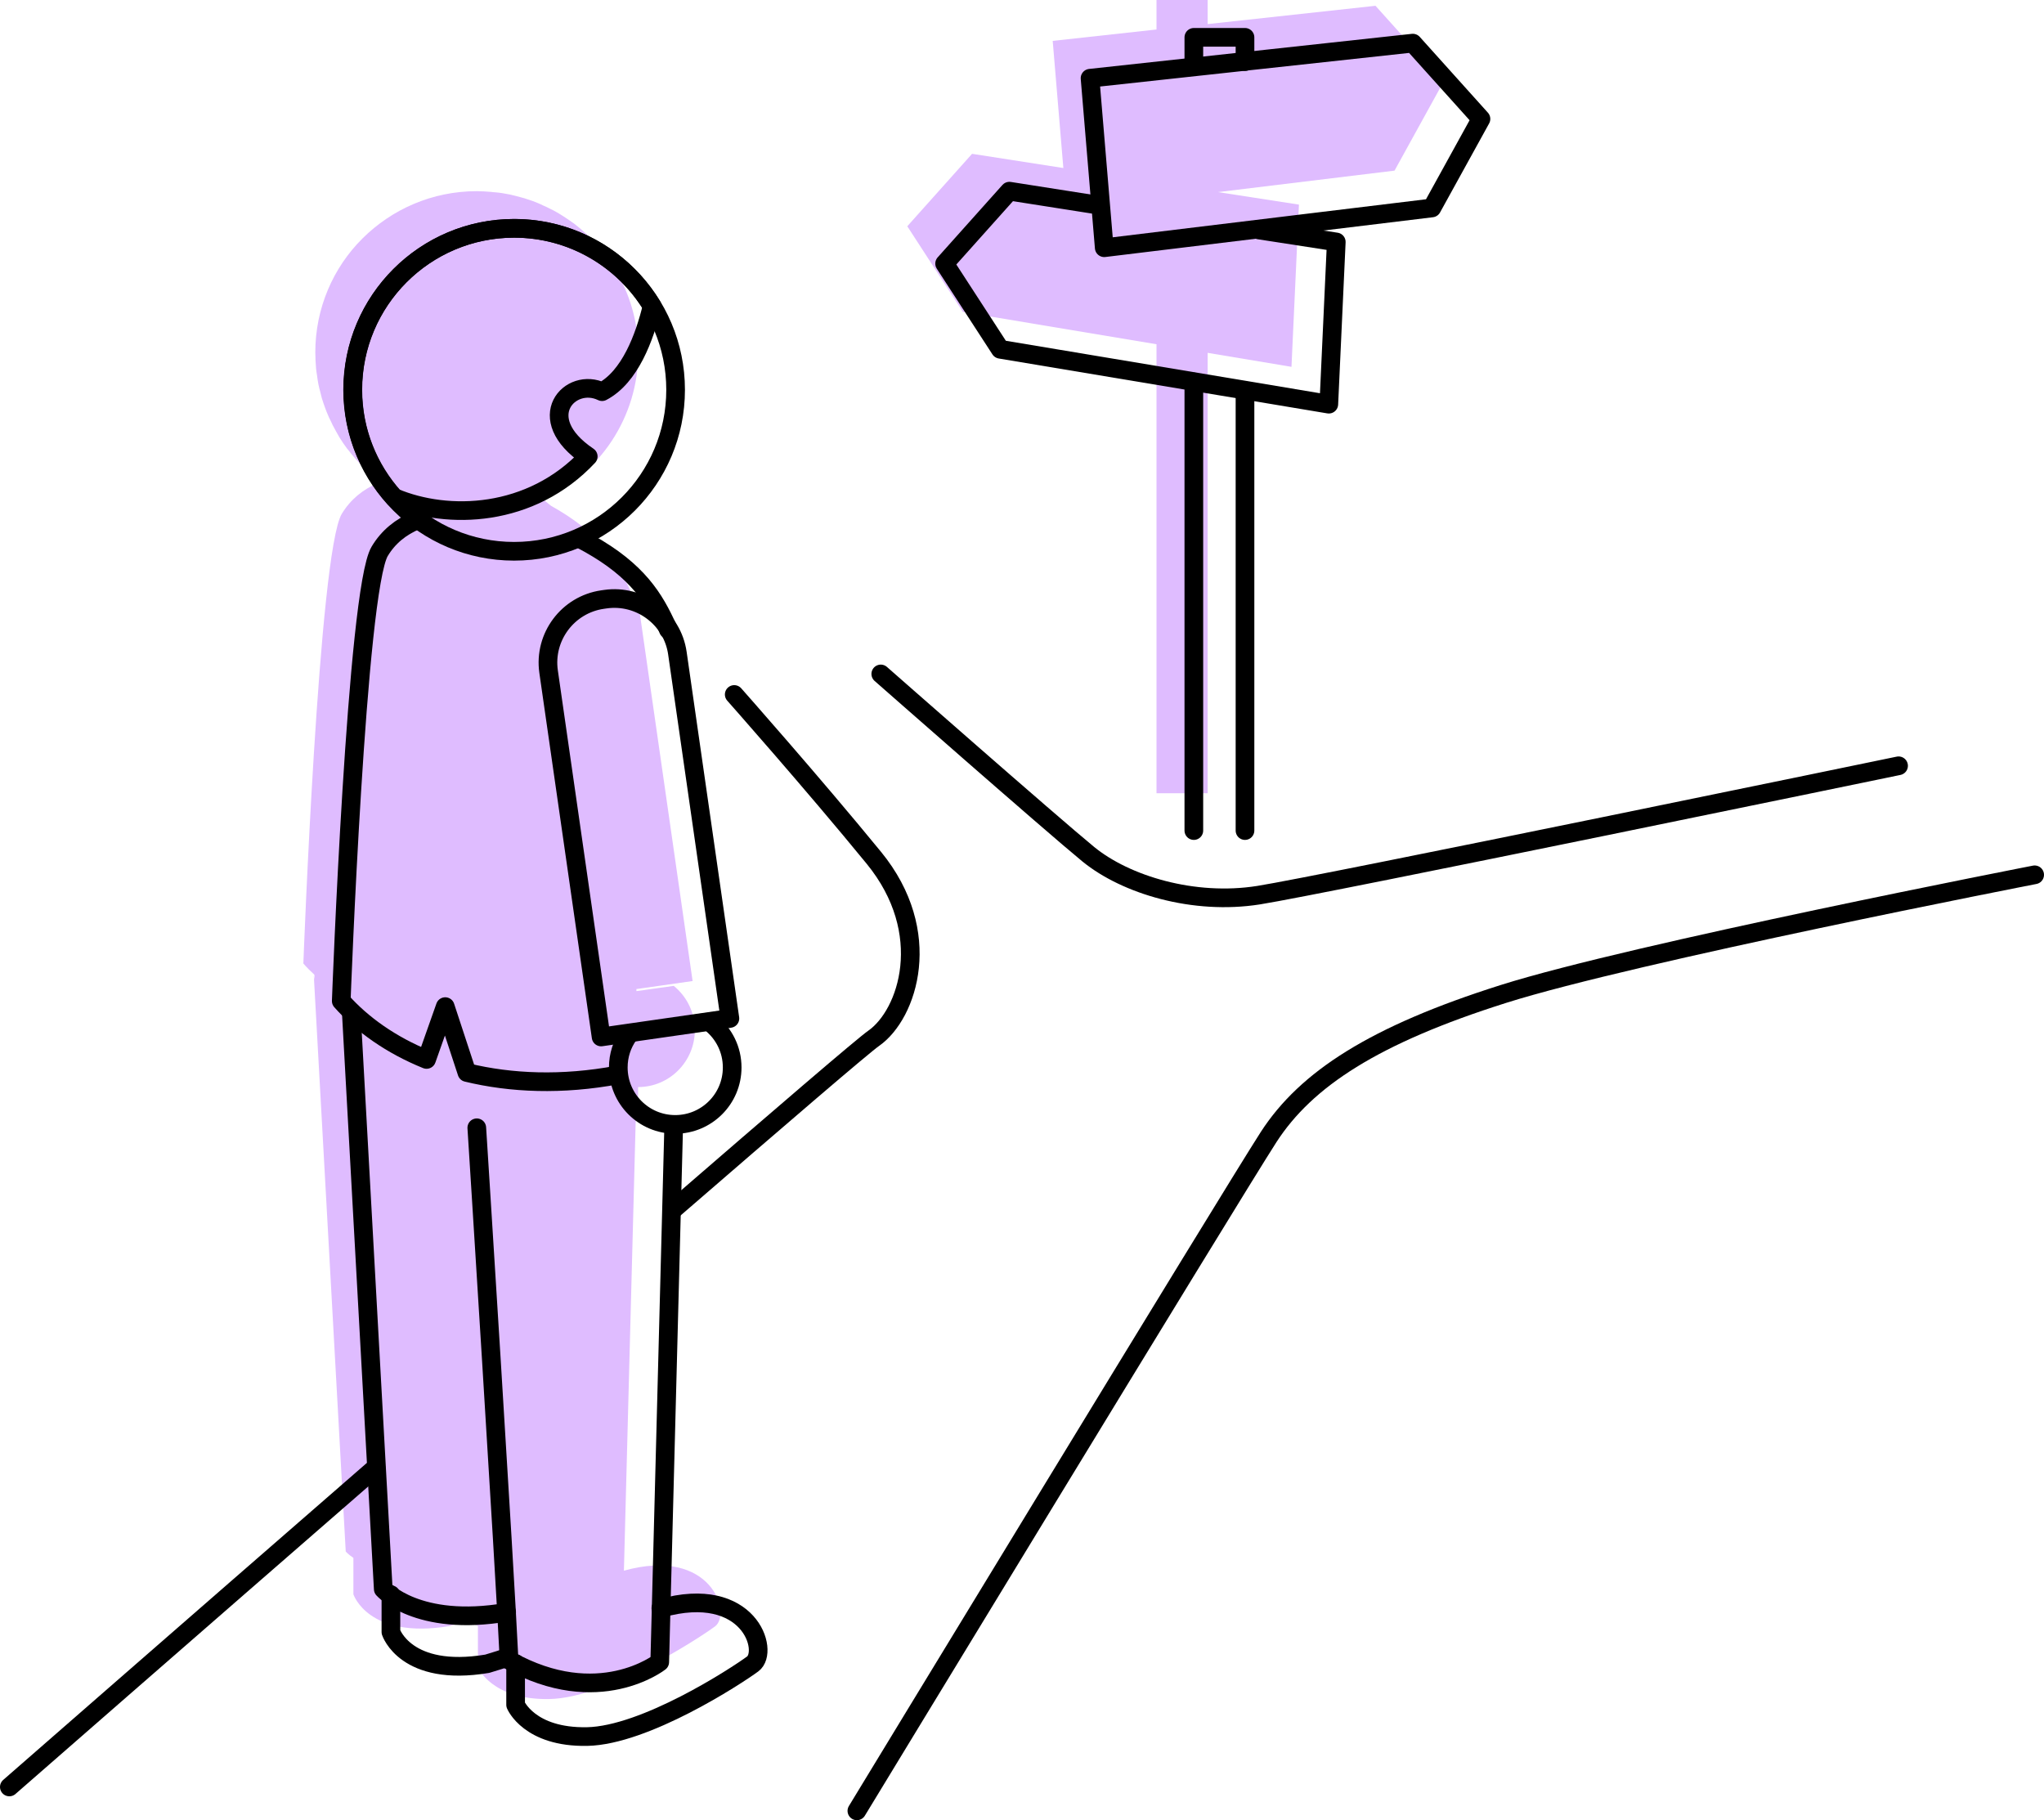 <?xml version="1.0" encoding="UTF-8"?>
<svg id="_レイヤー_2" data-name="レイヤー 2" xmlns="http://www.w3.org/2000/svg" viewBox="0 0 109.49 97.5">
  <defs>
    <style>
      .cls-1 {
        fill: #dfbcff;
      }

      .cls-2 {
        fill: none;
        stroke: #000;
        stroke-linecap: round;
        stroke-linejoin: round;
      }
    </style>
  </defs>
  <g id="_レイヤー_2-2" data-name="レイヤー 2">
    <g>
      <polygon class="cls-1" points="77.33 4.37 73.68 .31 64.69 1.29 64.69 0 61.95 0 61.95 1.58 56.39 2.19 56.96 9 52.07 8.24 48.6 12.12 51.58 16.71 61.95 18.44 61.95 42.49 64.69 42.49 64.69 18.9 69.18 19.65 69.58 10.96 65.24 10.29 74.7 9.14 77.33 4.37"/>
      <path class="cls-1" d="M33.42,84.16l.63-24.05.13-.89v-.99c1.68,0,3.04-1.37,3.04-3.05,0-.96-.44-1.81-1.13-2.37l-2,.28v-.11s3.01-.43,3.01-.43l-2.8-19.5c-.08-.52-.26-1-.54-1.41-.04-.1-.09-.2-.13-.29-.7-1.48-1.64-2.88-4.12-4.26l-.41-.34c3-1.36,5.09-4.37,5.09-7.88,0-1.64-.47-3.17-1.26-4.48h0s0,0,0,0c-.28-.46-.6-.89-.96-1.29-.01-.01-.02-.03-.04-.04-.34-.37-.71-.72-1.11-1.03-.06-.05-.12-.09-.18-.13-.17-.12-.34-.24-.52-.35-.11-.07-.22-.14-.33-.2-.1-.06-.2-.11-.31-.16-.13-.07-.26-.13-.4-.19-.08-.04-.16-.08-.24-.11-.2-.09-.41-.16-.63-.23-.08-.03-.15-.05-.23-.07-.21-.06-.41-.11-.62-.16-.03,0-.06-.02-.1-.02-.24-.05-.49-.09-.74-.11-.06,0-.13-.01-.2-.02-.26-.02-.52-.04-.78-.04-2.39,0-4.55.97-6.12,2.53-1.57,1.56-2.53,3.73-2.53,6.11,0,0,0,0,0,0,0,.29.02.57.04.85.01.12.03.24.05.36.02.15.04.31.07.46.03.16.07.31.11.46.03.11.05.21.08.32.05.18.12.35.18.53.03.07.05.14.08.21.08.2.16.38.26.57.02.04.04.09.06.13.1.2.22.4.33.6.01.02.03.05.04.07.13.21.27.41.41.6,0,0,.01.01.02.02.5.66,1.09,1.24,1.75,1.73l-.09.07h0c-.84.35-1.5.89-1.97,1.66-1.24,2.06-2.06,24.09-2.06,24.09.18.21.38.41.59.6l.02.27-.05-.21,1.71,30.84s.13.15.41.34v1.95s.79,2.43,5.16,1.7c.18-.06.33-.1.46-.14.35-.11.57-.17.7-.21,0,.06,0,.11,0,.17.12.07.23.11.35.17h0v2.22s.73,1.76,3.83,1.7c3.1-.06,7.96-3.22,8.87-3.89.91-.67-.18-4.3-4.9-2.98Z"/>
      <path class="cls-2" d="M35.99,64.85c5.88-5.09,10.27-8.86,10.82-9.24,1.82-1.28,3.28-5.65,0-9.66-3.28-4.01-7.48-8.75-7.48-8.75"/>
      <path class="cls-2" d="M.5,95.72s9.34-8.16,19.64-17.12"/>
      <path class="cls-2" d="M45.9,97s20.06-33,22.06-36.1c2.01-3.1,5.65-5.47,12.58-7.66,6.93-2.19,28.45-6.38,28.45-6.38"/>
      <path class="cls-2" d="M47.18,36.1s9.12,8.02,11.12,9.66c2.01,1.64,5.65,2.74,9.12,2.19,3.46-.55,34.28-6.93,34.28-6.93"/>
      <path class="cls-2" d="M18.82,54.28l1.71,30.84s1.82,2.06,6.61,1.24"/>
      <path class="cls-2" d="M25.54,60.41s1.5,23.58,1.73,28.52c4.79,2.68,8.07.1,8.07.1l.75-28.79"/>
      <path class="cls-2" d="M27.62,89.11v2.21s.73,1.76,3.83,1.7c3.1-.06,7.96-3.22,8.87-3.89s-.18-4.31-4.92-2.98"/>
      <path class="cls-2" d="M20.94,85.42v2s.79,2.43,5.16,1.7c1.16-.35,1.14-.37,1.14-.37"/>
      <path class="cls-2" d="M33.09,57.58c-2.99.56-5.73.44-8.08-.13l-1.16-3.53-1,2.83c-1.9-.77-3.45-1.87-4.57-3.13,0,0,.82-22.03,2.06-24.09.46-.77,1.13-1.31,1.97-1.66"/>
      <path class="cls-2" d="M31.03,28.84c2.84,1.46,3.86,2.94,4.6,4.51.06.12.12.25.17.38"/>
      <path class="cls-2" d="M33.67,55.44c-.35.49-.55,1.09-.55,1.74,0,1.68,1.36,3.05,3.05,3.05,1.68,0,3.05-1.36,3.05-3.05,0-.96-.44-1.81-1.13-2.37"/>
      <path class="cls-2" d="M33.93,31.99h.15c1.88,0,3.41,1.53,3.41,3.41v19.77h-6.97v-19.77c0-1.88,1.53-3.41,3.41-3.41Z" transform="translate(-5.86 5.28) rotate(-8.18)"/>
      <circle class="cls-2" cx="27.54" cy="20.88" r="8.65"/>
      <path class="cls-2" d="M27.54,12.23c3.13,0,5.87,1.67,7.39,4.17-.4,1.67-1.19,3.8-2.68,4.58-1.7-.83-3.8,1.41-.74,3.47-3.07,3.28-7.53,3.41-10.39,2.2-1.38-1.53-2.22-3.55-2.22-5.77,0-4.78,3.87-8.65,8.65-8.65Z"/>
      <line class="cls-2" x1="66.69" y1="20.93" x2="66.69" y2="44.49"/>
      <polyline class="cls-2" points="63.95 3.54 63.95 2 66.69 2 66.69 3.3"/>
      <line class="cls-2" x1="63.95" y1="44.49" x2="63.95" y2="20.46"/>
      <polygon class="cls-2" points="58.39 4.19 59.15 13.27 76.7 11.14 79.33 6.37 75.68 2.31 58.39 4.19"/>
      <polyline class="cls-2" points="67.44 12.32 71.58 12.96 71.18 21.65 53.58 18.71 50.6 14.12 54.07 10.24 58.91 11"/>
    </g>
  </g>
</svg>